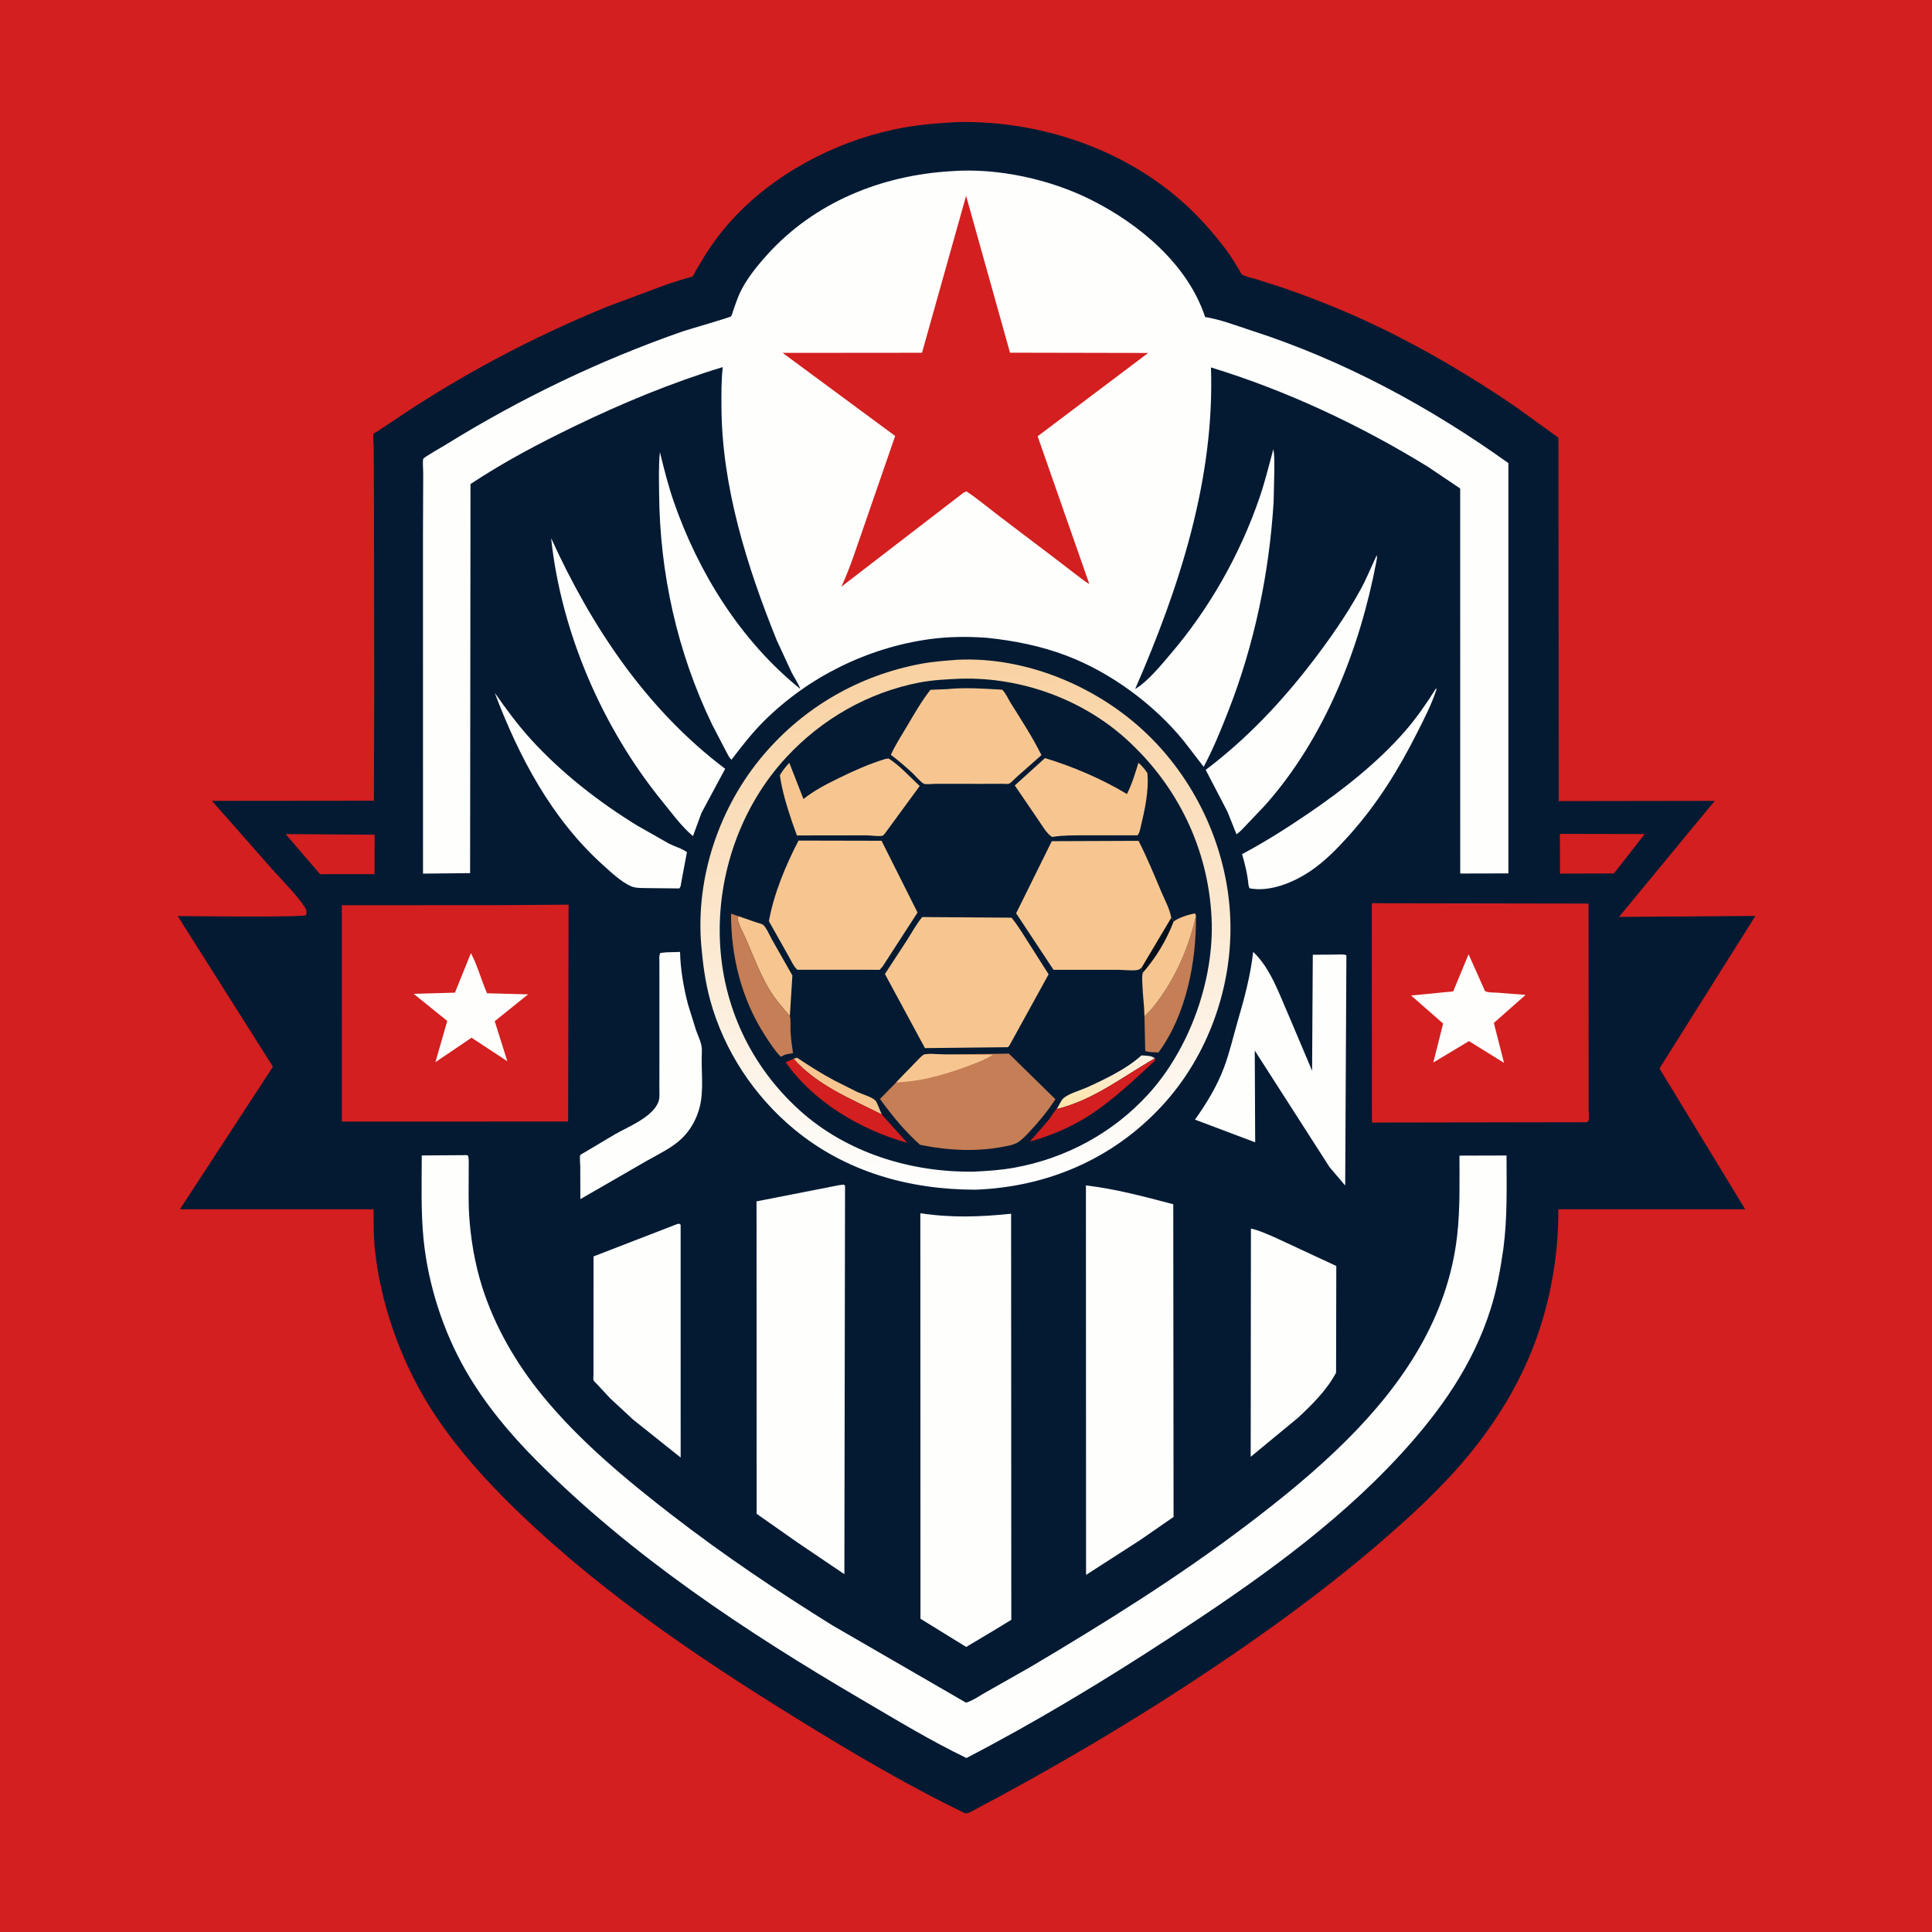 <svg version="1.1" xmlns="http://www.w3.org/2000/svg" style="display: block;" viewBox="0 0 2048 2048" width="1024" height="1024">
<defs>
	<linearGradient id="Gradient1" gradientUnits="userSpaceOnUse" x1="1007.43" y1="700.92" x2="1038.5" y2="1258.97">
		<stop class="stop0" offset="0" stop-opacity="1" stop-color="rgb(249,209,161)"/>
		<stop class="stop1" offset="1" stop-opacity="1" stop-color="rgb(254,255,255)"/>
	</linearGradient>
	<linearGradient id="Gradient2" gradientUnits="userSpaceOnUse" x1="1166.37" y1="1179.28" x2="1177.63" y2="1113.72">
		<stop class="stop0" offset="0" stop-opacity="1" stop-color="rgb(255,227,168)"/>
		<stop class="stop1" offset="1" stop-opacity="1" stop-color="rgb(253,243,228)"/>
	</linearGradient>
</defs>
<path transform="translate(0,0)" fill="rgb(211,31,31)" d="M -0 -0 L 2048 0 L 2048 2048 L -0 2048 L -0 -0 z"/>
<path transform="translate(0,0)" fill="rgb(3,26,50)" d="M 1014.04 129.441 C 1109.68 127.179 1208.21 163.261 1274.03 234.063 C 1285.02 245.881 1295.59 258.583 1304.75 271.876 L 1313.29 285.634 C 1313.99 286.821 1315.34 290.012 1316.3 290.773 C 1319.19 293.05 1326.03 294.295 1329.59 295.37 L 1357.84 304.326 C 1390.98 315.666 1424.02 328.818 1455.67 343.79 C 1508.01 368.549 1558.61 398.441 1606.41 431.028 L 1652 464.006 L 1652.31 849.212 L 1817.66 848.971 L 1716.22 971.981 L 1860.79 970.93 L 1759.09 1132.62 L 1850 1281.9 L 1651.85 1281.87 C 1652.32 1322.34 1645.86 1364.77 1633.85 1403.4 C 1618.03 1454.25 1591.77 1499.8 1558.17 1540.94 C 1529.15 1576.46 1494.62 1608.03 1459.86 1637.81 C 1403.97 1685.7 1344.68 1728.71 1283.54 1769.61 C 1201.09 1824.76 1115.88 1874.86 1028.16 1921.12 C 1026.65 1921.7 1025.08 1921.98 1023.5 1922.33 C 961.098 1892.32 901.677 1857.04 842.826 1820.66 C 733.44 1753.05 625.485 1679.57 534.482 1588.06 C 504.455 1557.86 475.785 1524.33 453.5 1487.95 C 423.824 1439.51 403.514 1381.45 397.431 1324.88 C 395.892 1310.58 396.009 1296.23 396.048 1281.86 L 190.697 1281.89 L 289.327 1130.76 L 188.377 971.073 C 202.166 971.135 320.852 972.608 324.5 970.028 L 324.877 967.145 C 324.954 965.137 324.353 963.499 323.259 961.855 C 313.88 947.747 299.836 934.198 288.54 921.411 L 224.679 848.966 L 396.355 848.798 L 396.72 733.184 L 396.441 533.613 L 396.135 473.812 C 396.111 471.077 395.05 462.08 396 459.868 C 396.448 458.825 397.902 458.63 398.853 458.01 L 414.638 447.583 C 486.659 398.61 563.566 357.746 644.21 324.853 L 707.145 301.393 L 726.603 295.207 C 728.36 294.663 732.951 293.848 734.319 292.851 C 735.049 292.318 736.731 288.392 737.351 287.304 L 747.144 271 C 755.513 257.66 764.749 245.35 775.321 233.686 C 819.729 184.691 883.849 150.805 948.176 137.134 C 969.907 132.515 991.894 130.592 1014.04 129.441 z"/>
<path transform="translate(0,0)" fill="rgb(211,31,31)" d="M 1653.53 883.951 L 1743.5 884.119 L 1725.07 907.657 L 1710.76 925.91 L 1653.67 926.073 L 1653.53 883.951 z"/>
<path transform="translate(0,0)" fill="rgb(211,31,31)" d="M 302.766 884.161 L 397.101 884.825 L 397.064 926.603 L 339.212 926.663 L 302.766 884.161 z"/>
<path transform="translate(0,0)" fill="rgb(254,254,253)" d="M 1522.39 729.5 L 1522.67 731.031 C 1517.6 746.594 1509.82 761.626 1502.46 776.23 C 1482.43 816.022 1460.27 851.818 1430.4 885.225 C 1417.98 899.117 1404.59 912.899 1389.1 923.376 C 1371.36 935.377 1346.2 945.876 1324.5 941.629 L 1323.45 938.363 C 1322.46 927.058 1319.81 916.285 1316.65 905.421 C 1340.81 892.591 1364.14 877.764 1386.74 862.4 C 1423.31 837.537 1460.35 808.421 1489.5 774.961 C 1501.8 760.837 1512.4 745.318 1522.39 729.5 z"/>
<path transform="translate(0,0)" fill="rgb(254,254,253)" d="M 524.434 734.408 C 536.407 751.407 548.457 767.935 562.45 783.349 C 594.955 819.154 634.639 850.104 675.763 875.305 L 709.173 894.268 C 715.084 897.302 722.971 899.419 728.168 903.348 L 721.9 936.808 C 721.609 938.988 721.518 940.126 720 941.775 L 686.177 941.429 C 680.593 941.239 673.98 941.704 668.788 939.415 C 658.496 934.879 647.708 924.627 639.341 917.103 C 584.751 868.016 550.044 802.256 524.434 734.408 z"/>
<path transform="translate(0,0)" fill="rgb(254,254,253)" d="M 706.424 1009.5 L 720.889 1009.09 C 721.24 1027.26 724.757 1047.41 729.391 1065 L 737.867 1092.15 C 740.649 1099.85 744.478 1106.58 744.013 1114.97 C 742.958 1134.02 746.452 1155.08 741.687 1173.64 C 738.472 1186.15 732.097 1197.76 722.778 1206.77 C 712.421 1216.79 697.842 1223.58 685.364 1230.66 L 640.215 1256.72 L 615.197 1271.11 L 615.105 1236.2 C 615.098 1233.29 614.258 1227.02 615.074 1224.42 C 615.176 1224.1 621.006 1220.77 621.51 1220.46 L 652.123 1202.26 C 666.083 1194.3 693.39 1183.52 698.312 1166.83 C 699.416 1163.08 698.965 1158.56 698.97 1154.69 L 698.989 1134.41 L 698.996 1044.04 L 698.987 1020.19 C 698.989 1016.95 698.372 1013.07 700 1010.17 L 706.424 1009.5 z"/>
<path transform="translate(0,0)" fill="rgb(254,254,253)" d="M 1459.42 588.5 C 1459.96 590.739 1459.39 593.251 1458.97 595.5 C 1441.36 687.995 1404.28 782.347 1341.26 853.371 L 1321.54 874.124 C 1318.14 877.568 1314.74 881.695 1310.72 884.378 L 1301.14 860.395 L 1278.07 816.068 C 1321.52 783.355 1358.5 744.106 1391.5 701.031 C 1410.03 676.84 1427.54 651.742 1442.23 625 C 1448.72 613.181 1453.65 600.667 1459.42 588.5 z"/>
<path transform="translate(0,0)" fill="rgb(254,254,253)" d="M 584.218 570.451 C 627.045 664.527 685.216 751.993 768.711 814.956 L 743.578 861.751 L 734.587 886.322 C 722.343 876.06 712.399 862.183 702.319 849.826 C 638.885 772.058 594.778 670.58 584.218 570.451 z"/>
<path transform="translate(0,0)" fill="rgb(254,254,253)" d="M 1326.03 1302.33 C 1334.29 1304.04 1342.88 1308.12 1350.71 1311.38 L 1416.53 1342 L 1416.3 1455.02 C 1406.83 1473.19 1390.65 1489.3 1375.69 1503.1 L 1325.79 1544.28 L 1326.03 1302.33 z"/>
<path transform="translate(0,0)" fill="rgb(254,254,253)" d="M 717.991 1297.5 C 720.595 1297.13 719.435 1296.83 721.5 1298.27 L 721.525 1545.05 L 671.124 1504.84 L 646.875 1482.37 L 633.337 1467.81 C 632.311 1466.66 629.715 1464.36 629.128 1463.07 C 628.697 1462.12 629.12 1458.55 629.118 1457.34 L 629.096 1438.64 L 629.154 1331.86 L 717.991 1297.5 z"/>
<path transform="translate(0,0)" fill="rgb(254,254,253)" d="M 1328.42 1009.01 C 1347.04 1026.66 1356.01 1053.74 1366.26 1076.84 L 1390.87 1135.01 L 1391.62 1012.07 L 1414.32 1011.92 C 1418.33 1011.92 1423.44 1011.27 1427.24 1012.52 L 1425.96 1256.7 L 1409.42 1237.28 L 1330.1 1113.65 L 1330.55 1210.92 L 1266.72 1186.86 C 1279.1 1169.53 1290.3 1151.05 1297.74 1131 C 1303.53 1115.38 1307.21 1098.97 1311.87 1082.99 C 1319.11 1058.15 1325.49 1034.78 1328.42 1009.01 z"/>
<path transform="translate(0,0)" fill="rgb(254,254,253)" d="M 1151.12 1256.6 C 1182.34 1260.22 1213.39 1268.58 1243.71 1276.56 L 1244.03 1608.03 L 1208.75 1632.44 L 1151.26 1669.47 L 1151.12 1256.6 z"/>
<path transform="translate(0,0)" fill="rgb(254,254,253)" d="M 889.458 1256.33 L 894.5 1255.71 L 895.781 1257 L 895.072 1668.7 L 845.347 1635.1 L 802.062 1604.69 L 801.961 1273.49 L 889.458 1256.33 z"/>
<path transform="translate(0,0)" fill="rgb(254,254,253)" d="M 975.604 1286.08 C 1008.91 1291.07 1038.48 1290.03 1071.81 1286.62 L 1072.03 1717.07 L 1056.61 1726.49 L 1024.2 1745.85 L 975.741 1715.95 L 975.604 1286.08 z"/>
<path transform="translate(0,0)" fill="rgb(211,31,31)" d="M 1454.16 957.438 L 1683.94 957.816 L 1684.04 1143.62 L 1684.04 1177.51 C 1684.04 1180.01 1684.73 1185.24 1684.04 1187.5 C 1683.78 1188.33 1683.01 1188.9 1682.5 1189.6 L 1454.29 1189.97 L 1454.16 957.438 z"/>
<path transform="translate(0,0)" fill="rgb(254,254,253)" d="M 1556.75 1011.55 L 1574.22 1050.67 C 1577.9 1052.36 1583.65 1052.04 1587.73 1052.33 L 1617.16 1054.64 L 1583.53 1084.37 L 1594.32 1126.64 L 1557.14 1103.62 L 1519.36 1126.31 L 1529.78 1085 L 1495.8 1055.27 L 1540.44 1050.93 L 1556.75 1011.55 z"/>
<path transform="translate(0,0)" fill="rgb(211,31,31)" d="M 528.422 959.512 L 602.731 958.965 L 602.238 1188.88 L 434.5 1188.93 L 362.361 1188.94 L 362.369 959.547 L 528.422 959.512 z"/>
<path transform="translate(0,0)" fill="rgb(254,254,253)" d="M 499.189 1010.33 C 506.185 1023.58 510.233 1039.08 516.278 1052.89 L 559.788 1054.06 L 524.42 1082.52 L 537.801 1124.97 L 499.863 1100.01 L 461.568 1125.93 L 474.101 1082.23 L 438.473 1053.51 L 482.262 1052.26 L 499.189 1010.33 z"/>
<path transform="translate(0,0)" fill="rgb(254,254,253)" d="M 492.857 1224.5 C 494.914 1224.49 494.42 1224.21 495.916 1224.99 C 497.31 1225.72 496.838 1238.41 496.853 1240.68 C 496.955 1256.19 496.361 1271.89 497.283 1287.38 C 498.798 1312.83 503.34 1339.57 511.02 1363.87 C 524.353 1406.07 547.047 1445.2 574.999 1479.4 C 614.168 1527.33 663.383 1568.23 712.215 1605.99 C 767.032 1648.38 823.698 1686.43 882.5 1723.03 L 1024.02 1804.88 C 1030.85 1803.01 1038.52 1797.47 1044.77 1794 L 1092.51 1766.94 C 1171.1 1720.31 1248.21 1672.29 1321.14 1617.03 C 1358.5 1588.74 1395.23 1558.94 1428.36 1525.75 C 1488.21 1465.8 1534.93 1395.65 1544.66 1309.68 C 1547.84 1281.62 1547.11 1253.19 1547.09 1225.01 L 1596.98 1224.86 C 1597.06 1257.86 1597.99 1290.69 1593.66 1323.49 C 1590.56 1345.24 1586.74 1366.76 1580.1 1387.75 C 1561.35 1447.06 1526.45 1496.21 1484.82 1541.59 C 1414.2 1618.56 1327.02 1679.28 1239.98 1736.17 C 1170.35 1781.68 1098.3 1825.23 1024.48 1863.56 C 986.051 1845.08 949.669 1822.86 912.924 1801.33 C 790.221 1729.42 669.539 1649.46 568.786 1548.29 C 540.414 1519.81 514.104 1488.26 493.981 1453.35 C 469.797 1411.41 453.755 1361.69 448.973 1313.51 C 446.061 1284.16 447.048 1254.29 447.087 1224.82 L 492.857 1224.5 z"/>
<path transform="translate(0,0)" fill="url(#Gradient1)" d="M 1014.33 699.418 L 1015.53 699.352 C 1086.01 696.1 1159.25 726.203 1210.81 773.291 C 1266.58 824.23 1301.1 897.899 1304.13 973.223 C 1307.03 1045.32 1280.84 1119.3 1231.63 1172.4 C 1179.48 1228.67 1110.26 1258.2 1034.12 1261.12 C 963.994 1261.11 896.456 1242.3 841.694 1196.94 C 799.322 1161.84 767.434 1113.53 752.866 1060.36 C 747.668 1041.38 745.13 1022.29 743.42 1002.75 C 737.07 930.213 762.524 855.153 809.47 800.026 C 852.697 749.266 910.532 716.081 976.012 703.705 C 988.702 701.307 1001.48 700.43 1014.33 699.418 z"/>
<path transform="translate(0,0)" fill="rgb(3,26,50)" d="M 1018.18 719.452 C 1081.84 717.586 1146.91 740.865 1194.19 783.782 C 1248.45 833.044 1280.77 899.843 1284.31 972.97 C 1287.47 1038.2 1261.11 1111.89 1217.1 1160.05 C 1179.78 1200.88 1130.32 1227.63 1076 1237.65 C 1061.42 1240.34 1046.97 1241.3 1032.18 1241.99 C 965.72 1242.93 897.681 1222.12 847.758 1177.08 C 796.048 1130.43 765.966 1066.62 763.135 997 C 760.274 926.65 785.374 854.777 833.442 802.844 C 870.94 762.331 920.191 733.997 974.578 723.516 C 988.956 720.745 1003.59 720.086 1018.18 719.452 z"/>
<path transform="translate(0,0)" fill="rgb(247,198,144)" d="M 841.159 1122.25 L 845 1121.26 C 857.802 1129.82 870.572 1137.94 884.165 1145.2 L 908.681 1157.52 C 913.76 1159.8 923.597 1162.68 927.685 1166.29 C 929.869 1168.22 933.135 1178.25 934.752 1181.41 C 901.946 1164.75 866.091 1150.57 841.159 1122.25 z"/>
<path transform="translate(0,0)" fill="url(#Gradient2)" d="M 1120.18 1175.67 C 1122.04 1172.66 1124.82 1166.3 1127.29 1164.14 C 1132.86 1159.25 1145.57 1155.71 1152.48 1152.58 C 1170.92 1144.24 1193.7 1133.26 1208.96 1119.69 L 1209.99 1118.76 C 1214.82 1119.22 1220.53 1118.7 1224.21 1121.91 C 1189.71 1141.55 1159.66 1165.9 1120.18 1175.67 z"/>
<path transform="translate(0,0)" fill="rgb(211,31,31)" d="M 1224.21 1121.91 L 1224.48 1124.24 C 1201.11 1145.7 1177.58 1168.46 1150.41 1185.09 C 1132.07 1196.32 1112.23 1204.2 1091.66 1210.21 L 1111.87 1186.88 C 1114.17 1183.99 1117.43 1177.68 1120.18 1175.67 C 1159.66 1165.9 1189.71 1141.55 1224.21 1121.91 z"/>
<path transform="translate(0,0)" fill="rgb(211,31,31)" d="M 934.752 1181.41 L 961.756 1211.52 C 912.109 1197.44 862.791 1168.56 832.799 1125.96 C 835.731 1125.03 838.412 1123.61 841.159 1122.25 C 866.091 1150.57 901.946 1164.75 934.752 1181.41 z"/>
<path transform="translate(0,0)" fill="rgb(247,198,144)" d="M 837.275 1077.16 C 829.119 1067.45 820.965 1058.44 814.591 1047.41 C 804.902 1030.63 797.973 1011.97 790.216 994.235 C 787.884 988.904 782.519 979.565 782.087 974 C 782.012 973.04 782.585 972.14 782.834 971.21 L 802.316 977.969 C 803.948 978.517 807.757 979.361 809.012 980.429 C 812.372 983.292 815.903 991.693 818.201 995.773 L 839.954 1034.06 L 837.275 1077.16 z"/>
<path transform="translate(0,0)" fill="rgb(197,126,85)" d="M 1213.14 1077.3 C 1221.26 1069.91 1228.24 1060.33 1234.25 1051.18 C 1250.38 1026.63 1261.3 999.43 1267.76 970.837 C 1268.3 1019.49 1257.44 1075.78 1228.03 1115.66 C 1224.67 1115.36 1216.51 1115.66 1213.99 1113.89 L 1213.14 1077.3 z"/>
<path transform="translate(0,0)" fill="rgb(247,198,144)" d="M 1244.06 976.952 C 1248.55 972.998 1260.95 969.065 1266.96 968.297 L 1267.76 970.837 C 1261.3 999.43 1250.38 1026.63 1234.25 1051.18 C 1228.24 1060.33 1221.26 1069.91 1213.14 1077.3 C 1213.01 1066.2 1211.36 1055.12 1211 1044 C 1210.87 1039.85 1210.25 1035 1211.51 1031.05 L 1209.9 1025.98 L 1241.57 972.75 C 1242.69 974.197 1243.68 975.135 1244.06 976.952 z"/>
<path transform="translate(0,0)" fill="rgb(2,16,28)" d="M 1241.57 972.75 C 1242.69 974.197 1243.68 975.135 1244.06 976.952 C 1236.49 996.745 1225.46 1015.08 1211.51 1031.05 L 1209.9 1025.98 L 1241.57 972.75 z"/>
<path transform="translate(0,0)" fill="rgb(197,126,85)" d="M 837.275 1077.16 C 838.513 1080.02 837.765 1089.32 837.978 1093 C 838.433 1100.86 839.423 1108.6 840.623 1116.38 C 837.362 1117.15 833.936 1117.13 830.901 1118.65 C 828.474 1119.87 830.092 1119.21 827.5 1120.12 C 820.969 1113.31 815.664 1104.97 810.558 1097.05 C 786.078 1059.05 774.741 1013.53 774.938 968.545 L 782.834 971.21 C 782.585 972.14 782.012 973.04 782.087 974 C 782.519 979.565 787.884 988.904 790.216 994.235 C 797.973 1011.97 804.902 1030.63 814.591 1047.41 C 820.965 1058.44 829.119 1067.45 837.275 1077.16 z"/>
<path transform="translate(0,0)" fill="rgb(247,198,144)" d="M 938.555 804.5 L 942.001 804.027 C 953.679 811.481 964.702 823.671 974.919 833.21 L 937.703 883.978 C 937.458 884.241 935.844 885.814 935.733 885.854 C 932.685 886.951 922.49 885.512 918.677 885.495 L 844.739 885.606 L 839.973 872.254 C 834.35 855.703 829.214 839.161 826.677 821.808 C 829.553 816.763 832.817 812.872 836.713 808.615 L 851.686 846.988 C 863.221 837.825 875.572 831.515 888.736 825.039 C 904.856 817.109 921.354 809.762 938.555 804.5 z"/>
<path transform="translate(0,0)" fill="rgb(247,198,144)" d="M 1107.68 803.631 C 1137.26 812.494 1168.2 825.811 1194.62 841.692 C 1199.94 831.078 1203.32 819.863 1206.8 808.55 C 1210.68 812.047 1213.42 815.112 1216.27 819.525 C 1218.05 838.427 1213.39 858.959 1209.05 877.243 C 1208.38 879.698 1207.88 882.712 1206.39 884.795 C 1205.52 885.996 1203.67 885.461 1202.28 885.44 L 1148.98 885.433 C 1138.3 885.594 1127.28 885.336 1116.73 886.979 L 1115.29 887.213 C 1109.71 883.975 1104.79 875.153 1101.15 869.924 L 1075.72 832.611 L 1107.68 803.631 z"/>
<path transform="translate(0,0)" fill="rgb(247,198,144)" d="M 1003.88 730.5 C 1023.23 728.56 1042.97 729.998 1062.32 731.103 C 1065.98 734.418 1068.72 740.953 1071.42 745.254 C 1082.8 763.375 1094.42 781.271 1103.98 800.449 L 1077.41 823.936 C 1075.66 825.472 1071.56 830.07 1069.54 830.798 C 1068.06 831.333 1063.95 830.826 1062.26 830.835 L 1044.07 830.926 L 991.417 830.885 C 989.016 830.883 981.205 831.747 979.449 830.875 C 975.773 829.051 970.308 822.274 967.089 819.305 C 959.804 812.587 952.304 806.11 944.357 800.184 C 949.027 789.763 955.307 780.189 961.111 770.384 C 968.943 757.153 976.772 743.366 986.243 731.25 L 1003.88 730.5 z"/>
<path transform="translate(0,0)" fill="rgb(197,126,85)" d="M 1001.49 1117.81 L 1069.45 1116.88 L 1118.78 1165.21 C 1110.89 1177.43 1101.86 1188.46 1091.92 1199.05 C 1088.02 1203.21 1083.16 1208.65 1078.13 1211.43 C 1074.95 1213.19 1071.3 1214 1067.77 1214.76 C 1037.38 1221.31 1005.5 1219.79 975.218 1213.5 C 958.841 1198.78 945.728 1182.75 932.828 1164.95 L 949.939 1147.42 L 968.5 1128.24 C 970.528 1126.22 977.708 1118.29 979.704 1117.81 C 985.469 1116.43 995.305 1117.81 1001.49 1117.81 z"/>
<path transform="translate(0,0)" fill="rgb(247,198,144)" d="M 949.939 1147.42 L 968.5 1128.24 C 970.528 1126.22 977.708 1118.29 979.704 1117.81 C 985.469 1116.43 995.305 1117.81 1001.49 1117.81 L 1052.62 1118.1 C 1042.08 1124.4 1030.38 1128.62 1018.84 1132.68 C 996.434 1140.57 973.77 1146.53 949.939 1147.42 z"/>
<path transform="translate(0,0)" fill="rgb(247,198,144)" d="M 846.455 891.043 L 934.477 891.245 L 972.623 967.323 L 935.597 1024.55 L 932.5 1028.02 L 845.214 1027.97 C 841.476 1024.86 838.291 1017.7 835.867 1013.45 L 815.052 976.482 C 820.329 947.284 832.835 917.311 846.455 891.043 z"/>
<path transform="translate(0,0)" fill="rgb(247,198,144)" d="M 1209.9 1025.98 C 1209.08 1026.58 1207.5 1027.82 1206.5 1028.05 C 1200.9 1029.34 1191.32 1028.05 1185.37 1028.04 L 1116.77 1028.03 L 1077.15 968.148 L 1114.93 891.677 L 1206.9 891.314 C 1215.86 908.846 1223.42 927.303 1231.09 945.422 C 1234.76 954.07 1239.94 963.469 1241.57 972.75 L 1209.9 1025.98 z"/>
<path transform="translate(0,0)" fill="rgb(247,198,144)" d="M 977.572 972.115 L 1072.26 972.776 C 1079.38 981.551 1085.19 991.315 1091.25 1000.82 L 1111.58 1032.81 L 1069.89 1108.5 L 1068.4 1110.08 L 980.487 1111.04 L 938.048 1032.5 L 961.714 996.215 C 966.896 988.091 971.408 979.565 977.572 972.115 z"/>
<path transform="translate(0,0)" fill="rgb(254,254,253)" d="M 1008.73 181.436 C 1057.45 177.785 1113.21 189.998 1156.88 211.966 C 1207.86 237.615 1259.14 280.313 1277.49 336.051 C 1293.75 338.622 1310.31 345.148 1326 350.203 C 1424.01 381.768 1515.38 431.101 1598.97 490.926 L 1598.98 925.854 L 1547.9 925.966 L 1547.85 517.837 L 1513.55 494.724 C 1441.71 450.626 1364.32 414.223 1283.66 389.479 C 1287.77 507.797 1250.15 623.009 1203.39 730.214 L 1204.39 729.734 C 1217.4 721.619 1230.6 705.227 1240.7 693.431 C 1282.11 645.043 1314.71 587.331 1335.33 527.014 C 1341.06 510.244 1345.12 493.273 1349.78 476.217 C 1351.18 483.062 1350.82 490.747 1350.85 497.737 L 1350.1 532.013 C 1345.41 607.653 1329.79 682.798 1302.2 753.398 C 1294.37 773.445 1286.09 793.871 1275.93 812.865 L 1255.17 785.886 C 1223.53 746.837 1177.61 712.886 1130.54 695.029 C 1103.22 684.667 1075.35 679.179 1046.41 676.114 C 1026.29 674.634 1005.38 674.773 985.391 677.534 C 919.689 686.608 856.891 717.523 809.799 764.424 C 797.229 776.943 786.157 791.121 775.498 805.274 L 774.526 804.523 C 772.582 802.551 770.822 798.438 769.428 795.997 L 754.732 767.744 C 717.973 691.368 699.391 607.906 698.696 523.304 C 698.576 508.728 698.022 493.711 699.509 479.228 C 703.855 496.676 708.058 513.918 713.932 530.945 C 740.193 607.066 785.224 679.409 848.381 730.333 C 846.288 724.491 842.118 718.544 839.215 712.947 L 823.325 678.602 C 791.846 600.654 765.109 515.77 764.764 431 C 764.707 417.031 764.577 403.036 766.145 389.136 C 711.965 405.645 659.705 427.31 608.752 451.973 C 570.831 470.329 533.871 489.81 498.741 513.128 L 498.322 925.561 L 448.414 926.069 L 448.371 566.85 L 448.63 501.276 C 448.646 498.789 447.767 488.061 448.743 486.253 C 449.666 484.543 469.484 473.279 472.638 471.327 C 551.927 422.248 635.611 381.967 723.71 351.28 C 729.034 349.426 773.707 336.59 774.929 335.362 C 775.751 334.538 776.809 330.367 777.28 329.05 C 779.508 322.817 781.562 316.442 784.356 310.438 C 790.928 296.314 802.167 282.398 812.523 270.827 C 862.866 214.58 934.183 185.703 1008.73 181.436 z"/>
<path transform="translate(0,0)" fill="rgb(211,31,31)" d="M 1024.11 207.565 L 1070.65 373.864 L 1217.09 374.158 L 1099.94 462.478 L 1154.68 618.977 C 1150.56 616.973 1146.67 613.574 1142.97 610.831 L 1119.11 592.536 L 1058.76 546.735 C 1047.47 538.15 1036.3 528.733 1024.5 520.891 L 1021.5 522.18 L 891.863 621.932 C 901.239 602.045 907.885 580.287 915.234 559.562 L 948.901 462.155 L 829.649 374.072 L 977.357 373.944 L 1024.11 207.565 z"/>
</svg>